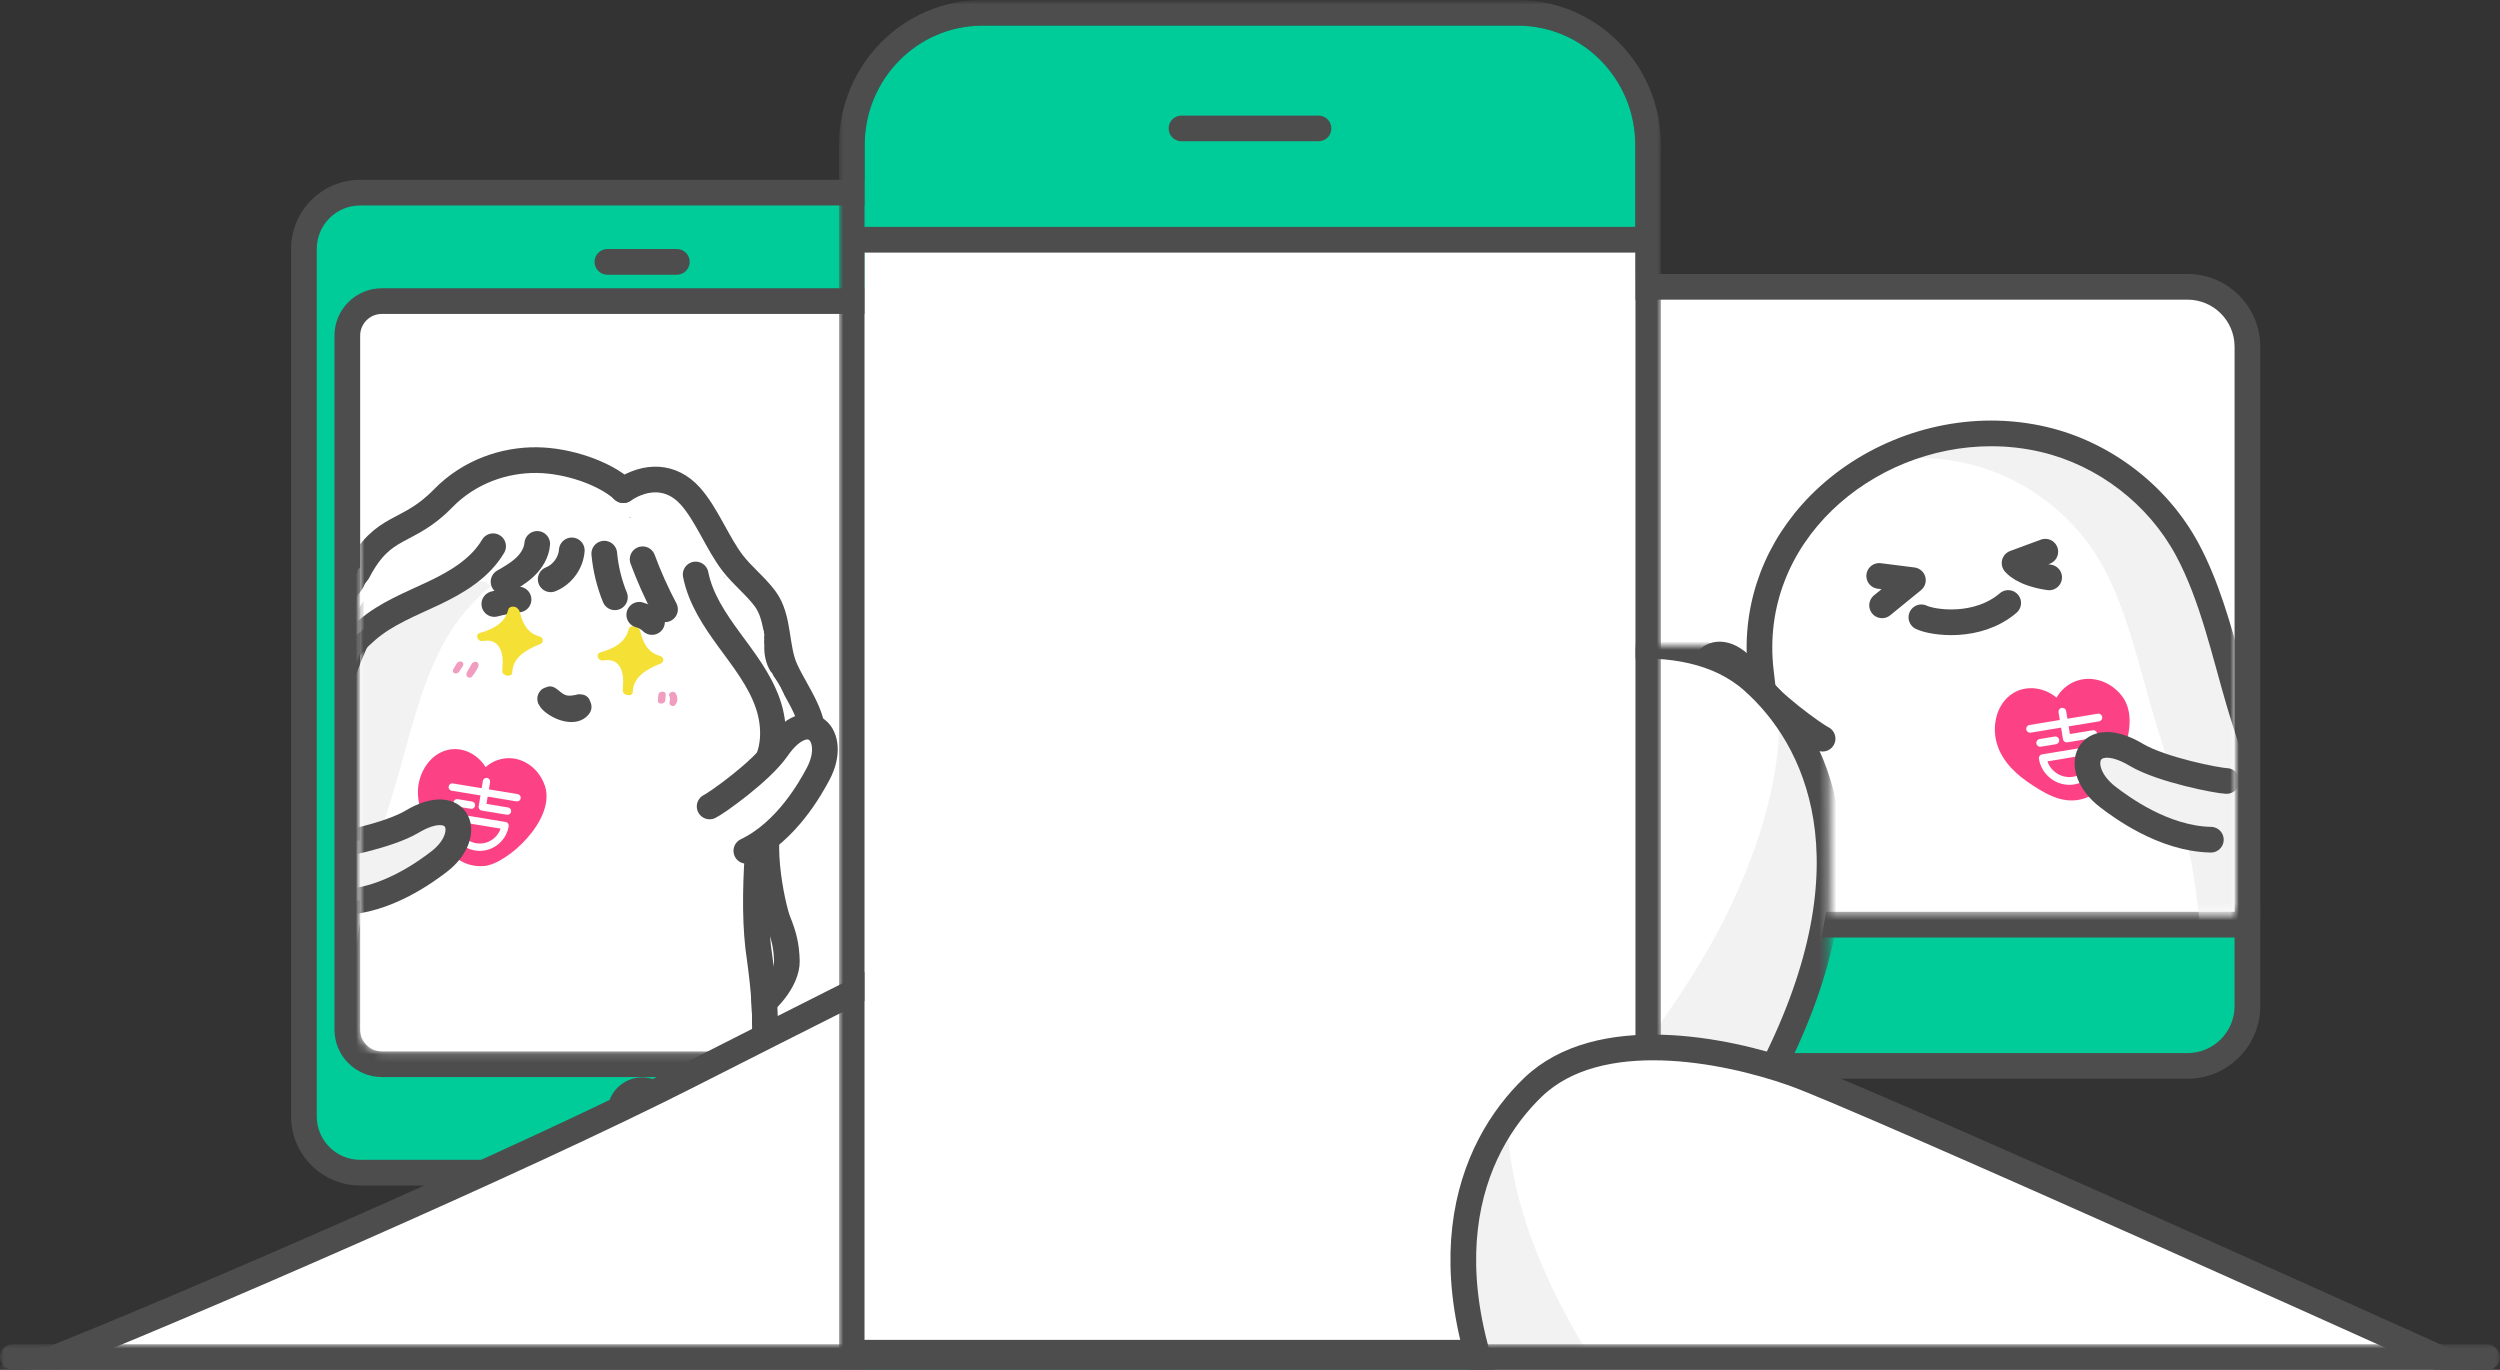 <?xml version="1.0" encoding="UTF-8"?>
<svg width="292px" height="160px" viewBox="0 0 292 160" version="1.1" xmlns="http://www.w3.org/2000/svg" xmlns:xlink="http://www.w3.org/1999/xlink">
    <rect x="0" y="0" width="292" height="160" fill="#333333" stroke="none"/>
    <title>pic/section_02/pic_section_02_02_XS</title>
    <defs>
        <rect id="path-1" x="0" y="0" width="292" height="160"></rect>
        <path d="M5.5,-5.68434189e-14 C2.463,-5.68434189e-14 0,2.463 0,5.5 L0,5.5 L0,71.501 L132,71.501 L132,5.5 C132,2.463 129.538,-5.68434189e-14 126.501,-5.68434189e-14 L126.501,-5.68434189e-14" id="path-3"></path>
        <path d="M5.5,-5.68434189e-14 C2.463,-5.68434189e-14 0,2.463 0,5.5 L0,5.5 L0,71.501 L132,71.501 L132,5.5 C132,2.463 129.538,-5.68434189e-14 126.501,-5.68434189e-14 L126.501,-5.68434189e-14 L5.5,-5.68434189e-14 Z" id="path-5"></path>
        <path d="M5.5,-5.68434189e-14 C2.463,-5.68434189e-14 0,2.463 0,5.5 L0,5.5 L0,71.501 L132,71.501 L132,5.5 C132,2.463 129.538,-5.68434189e-14 126.501,-5.68434189e-14 L126.501,-5.68434189e-14" id="path-7"></path>
        <path d="M5.5,-5.68434189e-14 C2.463,-5.68434189e-14 0,2.463 0,5.5 L0,5.5 L0,71.501 L132,71.501 L132,5.5 C132,2.463 129.538,-5.68434189e-14 126.501,-5.68434189e-14 L126.501,-5.68434189e-14" id="path-9"></path>
        <path d="M5.5,-5.68434189e-14 C2.463,-5.68434189e-14 0,2.463 0,5.5 L0,5.5 L0,71.501 L132,71.501 L132,5.5 C132,2.463 129.538,-5.68434189e-14 126.501,-5.68434189e-14 L126.501,-5.68434189e-14" id="path-11"></path>
        <path d="M5.5,-5.68434189e-14 C2.463,-5.68434189e-14 0,2.463 0,5.5 L0,5.5 L0,71.501 L132,71.501 L132,5.5 C132,2.463 129.538,-5.68434189e-14 126.501,-5.68434189e-14 L126.501,-5.68434189e-14" id="path-13"></path>
        <path d="M5.5,-5.68434189e-14 C2.463,-5.68434189e-14 0,2.463 0,5.5 L0,5.5 L0,71.501 L132,71.501 L132,5.5 C132,2.463 129.538,-5.68434189e-14 126.501,-5.68434189e-14 L126.501,-5.68434189e-14" id="path-15"></path>
        <path d="M5.5,-5.68434189e-14 C2.463,-5.68434189e-14 0,2.463 0,5.5 L0,5.5 L0,71.501 L132,71.501 L132,5.5 C132,2.463 129.538,-5.68434189e-14 126.501,-5.68434189e-14 L126.501,-5.68434189e-14 L5.5,-5.68434189e-14 Z" id="path-17"></path>
        <path d="M5.5,-5.68434189e-14 C2.463,-5.68434189e-14 0,2.463 0,5.5 L0,5.5 L0,71.501 L132,71.501 L132,5.5 C132,2.463 129.538,-5.68434189e-14 126.501,-5.68434189e-14 L126.501,-5.68434189e-14" id="path-19"></path>
        <path d="M5.5,-5.68434189e-14 C2.463,-5.68434189e-14 0,2.463 0,5.5 L0,5.5 L0,71.501 L132,71.501 L132,5.5 C132,2.463 129.538,-5.68434189e-14 126.501,-5.68434189e-14 L126.501,-5.68434189e-14 L5.5,-5.68434189e-14 Z" id="path-21"></path>
        <path d="M5.5,-5.68434189e-14 C2.463,-5.68434189e-14 0,2.463 0,5.5 L0,5.5 L0,71.501 L132,71.501 L132,5.5 C132,2.463 129.538,-5.68434189e-14 126.501,-5.68434189e-14 L126.501,-5.68434189e-14" id="path-23"></path>
        <path d="M5.5,-5.68434189e-14 C2.463,-5.68434189e-14 0,2.463 0,5.5 L0,5.5 L0,71.501 L132,71.501 L132,5.5 C132,2.463 129.538,-5.68434189e-14 126.501,-5.68434189e-14 L126.501,-5.68434189e-14" id="path-25"></path>
        <path d="M5.5,-5.68434189e-14 C2.463,-5.68434189e-14 0,2.463 0,5.5 L0,5.5 L0,71.501 L132,71.501 L132,5.5 C132,2.463 129.538,-5.68434189e-14 126.501,-5.68434189e-14 L126.501,-5.68434189e-14" id="path-27"></path>
        <path d="M5.5,-5.68434189e-14 C2.463,-5.68434189e-14 0,2.463 0,5.5 L0,5.5 L0,71.501 L132,71.501 L132,5.5 C132,2.463 129.538,-5.68434189e-14 126.501,-5.68434189e-14 L126.501,-5.68434189e-14" id="path-29"></path>
        <path d="M2.533,0 C1.134,0 1.42108547e-14,1.134 1.42108547e-14,2.534 L1.42108547e-14,2.534 L1.42108547e-14,83.6 C1.42108547e-14,84.999 1.134,86.134 2.533,86.134 L2.533,86.134 L63.333,86.134 C64.733,86.134 65.867,84.999 65.867,83.6 L65.867,83.6 L65.867,2.534 C65.867,1.134 64.733,0 63.333,0 L63.333,0" id="path-31"></path>
        <path d="M2.533,0 C1.134,0 1.42108547e-14,1.134 1.42108547e-14,2.534 L1.42108547e-14,2.534 L1.42108547e-14,83.6 C1.42108547e-14,84.999 1.134,86.134 2.533,86.134 L2.533,86.134 L63.333,86.134 C64.733,86.134 65.867,84.999 65.867,83.6 L65.867,83.6 L65.867,2.534 C65.867,1.134 64.733,0 63.333,0 L63.333,0" id="path-33"></path>
        <path d="M2.533,0 C1.134,0 1.42108547e-14,1.134 1.42108547e-14,2.534 L1.42108547e-14,2.534 L1.42108547e-14,83.6 C1.42108547e-14,84.999 1.134,86.134 2.533,86.134 L2.533,86.134 L63.333,86.134 C64.733,86.134 65.867,84.999 65.867,83.6 L65.867,83.6 L65.867,2.534 C65.867,1.134 64.733,0 63.333,0 L63.333,0" id="path-35"></path>
        <path d="M2.533,0 C1.134,0 1.42108547e-14,1.134 1.42108547e-14,2.534 L1.42108547e-14,2.534 L1.42108547e-14,83.6 C1.42108547e-14,84.999 1.134,86.134 2.533,86.134 L2.533,86.134 L63.333,86.134 C64.733,86.134 65.867,84.999 65.867,83.6 L65.867,83.6 L65.867,2.534 C65.867,1.134 64.733,0 63.333,0 L63.333,0" id="path-37"></path>
        <path d="M2.533,0 C1.134,0 1.42108547e-14,1.134 1.42108547e-14,2.534 L1.42108547e-14,2.534 L1.42108547e-14,83.6 C1.42108547e-14,84.999 1.134,86.134 2.533,86.134 L2.533,86.134 L63.333,86.134 C64.733,86.134 65.867,84.999 65.867,83.6 L65.867,83.6 L65.867,2.534 C65.867,1.134 64.733,0 63.333,0 L63.333,0 L2.533,0 Z" id="path-39"></path>
        <path d="M2.533,0 C1.134,0 1.42108547e-14,1.134 1.42108547e-14,2.534 L1.42108547e-14,2.534 L1.42108547e-14,83.6 C1.42108547e-14,84.999 1.134,86.134 2.533,86.134 L2.533,86.134 L63.333,86.134 C64.733,86.134 65.867,84.999 65.867,83.6 L65.867,83.6 L65.867,2.534 C65.867,1.134 64.733,0 63.333,0 L63.333,0" id="path-41"></path>
        <path d="M2.533,0 C1.134,0 1.42108547e-14,1.134 1.42108547e-14,2.534 L1.42108547e-14,2.534 L1.42108547e-14,83.6 C1.42108547e-14,84.999 1.134,86.134 2.533,86.134 L2.533,86.134 L63.333,86.134 C64.733,86.134 65.867,84.999 65.867,83.6 L65.867,83.6 L65.867,2.534 C65.867,1.134 64.733,0 63.333,0 L63.333,0" id="path-43"></path>
        <path d="M2.533,0 C1.134,0 1.42108547e-14,1.134 1.42108547e-14,2.534 L1.42108547e-14,2.534 L1.42108547e-14,83.6 C1.42108547e-14,84.999 1.134,86.134 2.533,86.134 L2.533,86.134 L63.333,86.134 C64.733,86.134 65.867,84.999 65.867,83.6 L65.867,83.6 L65.867,2.534 C65.867,1.134 64.733,0 63.333,0 L63.333,0" id="path-45"></path>
        <path d="M2.533,0 C1.134,0 1.42108547e-14,1.134 1.42108547e-14,2.534 L1.42108547e-14,2.534 L1.42108547e-14,83.6 C1.42108547e-14,84.999 1.134,86.134 2.533,86.134 L2.533,86.134 L63.333,86.134 C64.733,86.134 65.867,84.999 65.867,83.6 L65.867,83.6 L65.867,2.534 C65.867,1.134 64.733,0 63.333,0 L63.333,0" id="path-47"></path>
        <path d="M2.533,0 C1.134,0 1.42108547e-14,1.134 1.42108547e-14,2.534 L1.42108547e-14,2.534 L1.42108547e-14,83.6 C1.42108547e-14,84.999 1.134,86.134 2.533,86.134 L2.533,86.134 L63.333,86.134 C64.733,86.134 65.867,84.999 65.867,83.6 L65.867,83.6 L65.867,2.534 C65.867,1.134 64.733,0 63.333,0 L63.333,0" id="path-49"></path>
        <path d="M2.533,0 C1.134,0 1.42108547e-14,1.134 1.42108547e-14,2.534 L1.42108547e-14,2.534 L1.42108547e-14,83.6 C1.42108547e-14,84.999 1.134,86.134 2.533,86.134 L2.533,86.134 L63.333,86.134 C64.733,86.134 65.867,84.999 65.867,83.6 L65.867,83.6 L65.867,2.534 C65.867,1.134 64.733,0 63.333,0 L63.333,0 L2.533,0 Z" id="path-51"></path>
        <path d="M2.533,0 C1.134,0 1.42108547e-14,1.134 1.42108547e-14,2.534 L1.42108547e-14,2.534 L1.42108547e-14,83.6 C1.42108547e-14,84.999 1.134,86.134 2.533,86.134 L2.533,86.134 L63.333,86.134 C64.733,86.134 65.867,84.999 65.867,83.6 L65.867,83.6 L65.867,2.534 C65.867,1.134 64.733,0 63.333,0 L63.333,0" id="path-53"></path>
        <path d="M2.533,0 C1.134,0 1.42108547e-14,1.134 1.42108547e-14,2.534 L1.42108547e-14,2.534 L1.42108547e-14,83.6 C1.42108547e-14,84.999 1.134,86.134 2.533,86.134 L2.533,86.134 L63.333,86.134 C64.733,86.134 65.867,84.999 65.867,83.6 L65.867,83.6 L65.867,2.534 C65.867,1.134 64.733,0 63.333,0 L63.333,0" id="path-55"></path>
        <path d="M2.533,0 C1.134,0 1.42108547e-14,1.134 1.42108547e-14,2.534 L1.42108547e-14,2.534 L1.42108547e-14,83.6 C1.42108547e-14,84.999 1.134,86.134 2.533,86.134 L2.533,86.134 L63.333,86.134 C64.733,86.134 65.867,84.999 65.867,83.6 L65.867,83.6 L65.867,2.534 C65.867,1.134 64.733,0 63.333,0 L63.333,0" id="path-57"></path>
        <path d="M2.533,0 C1.134,0 1.42108547e-14,1.134 1.42108547e-14,2.534 L1.42108547e-14,2.534 L1.42108547e-14,83.6 C1.42108547e-14,84.999 1.134,86.134 2.533,86.134 L2.533,86.134 L63.333,86.134 C64.733,86.134 65.867,84.999 65.867,83.6 L65.867,83.6 L65.867,2.534 C65.867,1.134 64.733,0 63.333,0 L63.333,0" id="path-59"></path>
        <path d="M2.533,0 C1.134,0 1.42108547e-14,1.134 1.42108547e-14,2.534 L1.42108547e-14,2.534 L1.42108547e-14,83.6 C1.42108547e-14,84.999 1.134,86.134 2.533,86.134 L2.533,86.134 L63.333,86.134 C64.733,86.134 65.867,84.999 65.867,83.6 L65.867,83.6 L65.867,2.534 C65.867,1.134 64.733,0 63.333,0 L63.333,0" id="path-61"></path>
        <path d="M2.533,0 C1.134,0 1.42108547e-14,1.134 1.42108547e-14,2.534 L1.42108547e-14,2.534 L1.42108547e-14,83.6 C1.42108547e-14,84.999 1.134,86.134 2.533,86.134 L2.533,86.134 L63.333,86.134 C64.733,86.134 65.867,84.999 65.867,83.6 L65.867,83.6 L65.867,2.534 C65.867,1.134 64.733,0 63.333,0 L63.333,0" id="path-63"></path>
        <path d="M2.533,0 C1.134,0 1.42108547e-14,1.134 1.42108547e-14,2.534 L1.42108547e-14,2.534 L1.42108547e-14,83.6 C1.42108547e-14,84.999 1.134,86.134 2.533,86.134 L2.533,86.134 L63.333,86.134 C64.733,86.134 65.867,84.999 65.867,83.6 L65.867,83.6 L65.867,2.534 C65.867,1.134 64.733,0 63.333,0 L63.333,0" id="path-65"></path>
        <path d="M2.533,0 C1.134,0 1.42108547e-14,1.134 1.42108547e-14,2.534 L1.42108547e-14,2.534 L1.42108547e-14,83.6 C1.42108547e-14,84.999 1.134,86.134 2.533,86.134 L2.533,86.134 L63.333,86.134 C64.733,86.134 65.867,84.999 65.867,83.6 L65.867,83.6 L65.867,2.534 C65.867,1.134 64.733,0 63.333,0 L63.333,0" id="path-67"></path>
        <path d="M2.533,0 C1.134,0 1.42108547e-14,1.134 1.42108547e-14,2.534 L1.42108547e-14,2.534 L1.42108547e-14,83.6 C1.42108547e-14,84.999 1.134,86.134 2.533,86.134 L2.533,86.134 L63.333,86.134 C64.733,86.134 65.867,84.999 65.867,83.6 L65.867,83.6 L65.867,2.534 C65.867,1.134 64.733,0 63.333,0 L63.333,0 L2.533,0 Z" id="path-69"></path>
        <path d="M2.533,0 C1.134,0 1.42108547e-14,1.134 1.42108547e-14,2.534 L1.42108547e-14,2.534 L1.42108547e-14,83.6 C1.42108547e-14,84.999 1.134,86.134 2.533,86.134 L2.533,86.134 L63.333,86.134 C64.733,86.134 65.867,84.999 65.867,83.6 L65.867,83.6 L65.867,2.534 C65.867,1.134 64.733,0 63.333,0 L63.333,0" id="path-71"></path>
        <path d="M2.533,0 C1.134,0 1.42108547e-14,1.134 1.42108547e-14,2.534 L1.42108547e-14,2.534 L1.42108547e-14,83.6 C1.42108547e-14,84.999 1.134,86.134 2.533,86.134 L2.533,86.134 L63.333,86.134 C64.733,86.134 65.867,84.999 65.867,83.6 L65.867,83.6 L65.867,2.534 C65.867,1.134 64.733,0 63.333,0 L63.333,0" id="path-73"></path>
        <path d="M2.533,0 C1.134,0 1.42108547e-14,1.134 1.42108547e-14,2.534 L1.42108547e-14,2.534 L1.42108547e-14,83.6 C1.42108547e-14,84.999 1.134,86.134 2.533,86.134 L2.533,86.134 L63.333,86.134 C64.733,86.134 65.867,84.999 65.867,83.6 L65.867,83.6 L65.867,2.534 C65.867,1.134 64.733,0 63.333,0 L63.333,0" id="path-75"></path>
        <path d="M2.533,0 C1.134,0 1.42108547e-14,1.134 1.42108547e-14,2.534 L1.42108547e-14,2.534 L1.42108547e-14,83.6 C1.42108547e-14,84.999 1.134,86.134 2.533,86.134 L2.533,86.134 L63.333,86.134 C64.733,86.134 65.867,84.999 65.867,83.6 L65.867,83.6 L65.867,2.534 C65.867,1.134 64.733,0 63.333,0 L63.333,0" id="path-77"></path>
        <path d="M2.533,0 C1.134,0 1.42108547e-14,1.134 1.42108547e-14,2.534 L1.42108547e-14,2.534 L1.42108547e-14,83.6 C1.42108547e-14,84.999 1.134,86.134 2.533,86.134 L2.533,86.134 L63.333,86.134 C64.733,86.134 65.867,84.999 65.867,83.6 L65.867,83.6 L65.867,2.534 C65.867,1.134 64.733,0 63.333,0 L63.333,0" id="path-79"></path>
        <path d="M2.533,0 C1.134,0 1.42108547e-14,1.134 1.42108547e-14,2.534 L1.42108547e-14,2.534 L1.42108547e-14,83.6 C1.42108547e-14,84.999 1.134,86.134 2.533,86.134 L2.533,86.134 L63.333,86.134 C64.733,86.134 65.867,84.999 65.867,83.6 L65.867,83.6 L65.867,2.534 C65.867,1.134 64.733,0 63.333,0 L63.333,0" id="path-81"></path>
        <path d="M2.533,0 C1.134,0 1.42108547e-14,1.134 1.42108547e-14,2.534 L1.42108547e-14,2.534 L1.42108547e-14,83.6 C1.42108547e-14,84.999 1.134,86.134 2.533,86.134 L2.533,86.134 L63.333,86.134 C64.733,86.134 65.867,84.999 65.867,83.6 L65.867,83.6 L65.867,2.534 C65.867,1.134 64.733,0 63.333,0 L63.333,0" id="path-83"></path>
        <path d="M2.533,0 C1.134,0 1.42108547e-14,1.134 1.42108547e-14,2.534 L1.42108547e-14,2.534 L1.42108547e-14,83.6 C1.42108547e-14,84.999 1.134,86.134 2.533,86.134 L2.533,86.134 L63.333,86.134 C64.733,86.134 65.867,84.999 65.867,83.6 L65.867,83.6 L65.867,2.534 C65.867,1.134 64.733,0 63.333,0 L63.333,0" id="path-85"></path>
        <path d="M2.533,0 C1.134,0 1.42108547e-14,1.134 1.42108547e-14,2.534 L1.42108547e-14,2.534 L1.42108547e-14,83.6 C1.42108547e-14,84.999 1.134,86.134 2.533,86.134 L2.533,86.134 L63.333,86.134 C64.733,86.134 65.867,84.999 65.867,83.6 L65.867,83.6 L65.867,2.534 C65.867,1.134 64.733,0 63.333,0 L63.333,0" id="path-87"></path>
        <path d="M2.533,0 C1.134,0 1.42108547e-14,1.134 1.42108547e-14,2.534 L1.42108547e-14,2.534 L1.42108547e-14,83.6 C1.42108547e-14,84.999 1.134,86.134 2.533,86.134 L2.533,86.134 L63.333,86.134 C64.733,86.134 65.867,84.999 65.867,83.6 L65.867,83.6 L65.867,2.534 C65.867,1.134 64.733,0 63.333,0 L63.333,0" id="path-89"></path>
        <polygon id="path-91" points="1.42108547e-14 0 213.694 0 213.694 84.594 1.42108547e-14 84.594"></polygon>
        <polygon id="path-93" points="-1.42108547e-14 0 213.693 0 213.693 77.132 -1.42108547e-14 77.132"></polygon>
        <polygon id="path-95" points="1.42108547e-14 0 213.694 0 213.694 84.594 1.42108547e-14 84.594"></polygon>
        <polygon id="path-97" points="0 0 96 0 96 160 0 160"></polygon>
        <polygon id="path-99" points="0 2.84217094e-14 90 2.84217094e-14 90 2.001 0 2.001"></polygon>
    </defs>
    <g id="pic/section_02/pic_section_02_02_XS" stroke="none" stroke-width="1" fill="none" fill-rule="evenodd">
        <g>
            <mask id="mask-2" fill="white">
                <use xlink:href="#path-1"></use>
            </mask>
            <use id="Rectangle" fill-opacity="0" fill="#D8D8D8" xlink:href="#path-1"></use>
            <g id="Group-15" mask="url(#mask-2)">
                <g transform="translate(125.999, 32)">
                    <path d="M8.5,92.5 C4.641,92.5 1.5,89.36 1.5,85.5 L1.5,74.5 C1.5,73.671 2.172,73 3,73 L135,73 C135.828,73 136.5,73.671 136.5,74.5 L136.5,85.5 C136.5,89.36 133.359,92.5 129.5,92.5 L8.5,92.5 Z" id="Fill-1" fill="#00CC99"></path>
                    <path d="M135,71.5 L3,71.5 C1.343,71.5 0,72.843 0,74.5 L0,85.5 C0,90.187 3.813,94 8.5,94 L129.5,94 C134.187,94 138,90.187 138,85.5 L138,74.5 C138,72.843 136.657,71.5 135,71.5 M135,74.5 L135,85.5 C135,88.538 132.538,91 129.5,91 L8.5,91 C5.462,91 3,88.538 3,85.5 L3,74.5 L135,74.5" id="Fill-3" fill="#4D4D4D"></path>
                    <path d="M3,76 C2.172,76 1.5,75.329 1.5,74.5 L1.5,8.5 C1.5,4.64 4.641,1.5 8.5,1.5 L129.5,1.5 C133.359,1.5 136.5,4.64 136.5,8.5 L136.5,74.5 C136.5,75.329 135.828,76 135,76 L3,76 Z" id="Fill-5" fill="#FFFFFF"></path>
                    <path d="M129.5,0 L8.5,0 C3.813,0 0,3.813 0,8.5 L0,74.5 C0,76.157 1.343,77.5 3,77.5 L135,77.5 C136.657,77.5 138,76.157 138,74.5 L138,8.5 C138,3.813 134.187,0 129.5,0 M129.5,3 C132.538,3 135,5.462 135,8.5 L135,74.5 L3,74.5 L3,8.5 C3,5.462 5.462,3 8.5,3 L129.5,3" id="Fill-7" fill="#4D4D4D"></path>
                    <path d="M71.75,83.3 C71.75,84.819 70.519,86.05 69,86.05 C67.481,86.05 66.25,84.819 66.25,83.3 C66.25,81.781 67.481,80.55 69,80.55 C70.519,80.55 71.75,81.781 71.75,83.3" id="Fill-9" fill="#4D4D4D"></path>
                    <path d="M58,110.65 C57.559,110.65 57.141,110.456 56.855,110.12 C56.57,109.783 56.448,109.338 56.521,108.903 L59.271,92.403 C59.391,91.68 60.017,91.15 60.75,91.15 L77.25,91.15 C77.983,91.15 78.609,91.68 78.729,92.403 L81.479,108.903 C81.552,109.338 81.43,109.783 81.145,110.12 C80.859,110.456 80.441,110.65 80,110.65 L58,110.65 Z" id="Fill-11" fill="#00CC99"></path>
                    <path d="M77.25,89.65 L60.75,89.65 C59.284,89.65 58.032,90.71 57.791,92.157 L55.041,108.657 C54.896,109.527 55.141,110.416 55.711,111.089 C56.281,111.762 57.118,112.15 58,112.15 L80,112.15 C80.882,112.15 81.719,111.762 82.289,111.089 C82.859,110.416 83.104,109.527 82.959,108.657 L80.209,92.157 C79.968,90.71 78.716,89.65 77.25,89.65 M77.25,92.65 L80,109.15 L58,109.15 L60.75,92.65 L77.25,92.65" id="Fill-13" fill="#4D4D4D"></path>
                </g>
            </g>
            <g id="Group-58" mask="url(#mask-2)">
                <g transform="translate(128.999, 34.999)">
                    <g id="Group-18">
                        <mask id="mask-4" fill="white">
                            <use xlink:href="#path-3"></use>
                        </mask>
                        <g id="Clip-17"></g>
                        <path d="M133.711,56.349 C133.156,54.18 132.538,52.026 131.841,49.898 C131.584,49.113 131.338,48.312 131.099,47.5 C129.368,41.628 127.989,35.187 125.169,29.922 C121.943,23.896 116.047,19.364 109.394,17.795 C93.567,14.063 76.184,26.303 78.159,43.256 C79.151,51.776 80.504,62.451 79.271,70.26 C78.78,73.918 78.42,77.528 78.799,80.915 C79.523,87.386 83.292,93.699 89.048,96.898 C92.718,98.938 96.847,99.225 101.038,98.947 C102.394,101.163 103.94,103.267 105.998,105.118 C106.54,105.605 107.445,106.089 108.092,105.634 C108.475,105.364 108.523,104.9 108.527,104.493 C108.551,102.372 108.252,100.273 107.875,98.185 C109.556,97.965 111.213,97.759 112.818,97.644 C113.272,97.612 113.728,97.576 114.184,97.537 C114.487,99.505 114.872,101.458 115.533,103.338 C115.668,103.721 115.862,104.146 116.312,104.278 C117.07,104.501 117.772,103.753 118.129,103.118 C119.314,101.007 120.065,98.839 120.618,96.634 C123.011,96.122 125.337,95.374 127.505,94.238 C136,89.788 137.271,81.234 136.489,72.484 C136.259,69.907 135.921,67.341 135.494,64.789 C135.076,61.923 134.284,58.774 133.711,56.349" id="Fill-16" fill="#FFFFFF" mask="url(#mask-4)"></path>
                    </g>
                    <g id="Group-21">
                        <mask id="mask-6" fill="white">
                            <use xlink:href="#path-5"></use>
                        </mask>
                        <g id="Clip-20"></g>
                        <path d="M127.033,66.184 C127.46,68.736 127.798,71.302 128.028,73.88 C128.81,82.629 127.54,91.183 119.044,95.633 C117.48,96.453 115.834,97.068 114.14,97.54 C114.154,97.539 114.169,97.538 114.183,97.537 C114.487,99.505 114.871,101.458 115.532,103.338 C115.667,103.721 115.861,104.146 116.311,104.278 C117.07,104.501 117.772,103.753 118.128,103.118 C119.313,101.006 120.065,98.839 120.618,96.634 C123.011,96.121 125.336,95.374 127.504,94.238 C136,89.788 137.27,81.234 136.489,72.484 C136.258,69.907 135.92,67.341 135.493,64.789 C135.053,62.61 134.261,58.641 133.711,56.349 C133.156,54.18 132.538,52.026 131.841,49.898 C131.583,49.113 131.337,48.312 131.098,47.5 C129.368,41.628 127.989,35.187 125.169,29.922 C121.942,23.896 116.046,19.364 109.393,17.795 C104.23,16.577 99.203,16.932 94.729,18.459 C96.756,18.462 98.833,18.695 100.933,19.19 C107.586,20.759 113.482,25.292 116.709,31.317 C119.528,36.583 120.908,43.023 122.638,48.896 C122.877,49.707 123.123,50.508 123.381,51.293 C123.698,52.264 124,53.24 124.286,54.22 C124.628,55.389 124.949,56.564 125.25,57.744 L127.033,66.184 Z" id="Fill-19" fill="#F2F2F2" mask="url(#mask-6)"></path>
                    </g>
                    <g id="Group-24">
                        <mask id="mask-8" fill="white">
                            <use xlink:href="#path-7"></use>
                        </mask>
                        <g id="Clip-23"></g>
                        <path d="M103.565,14.122 C95.2,14.122 86.942,17.788 81.475,23.93 C76.578,29.431 74.341,36.418 75.179,43.604 L75.316,44.782 C76.253,52.785 77.42,62.746 76.307,69.792 L76.302,69.827 L76.297,69.861 C75.8,73.565 75.398,77.507 75.817,81.25 C76.681,88.963 81.192,95.964 87.59,99.52 C90.637,101.214 94.206,102.037 98.503,102.037 C98.813,102.037 99.127,102.033 99.448,102.025 C100.878,104.152 102.346,105.869 103.992,107.349 C104.602,107.897 105.867,108.816 107.497,108.816 C108.338,108.816 109.14,108.564 109.818,108.088 C110.585,107.548 111.505,106.492 111.527,104.528 C111.542,103.242 111.451,101.984 111.31,100.791 C111.445,100.777 111.58,100.763 111.715,100.75 C111.959,101.896 112.276,103.12 112.703,104.334 C113.355,106.187 114.565,106.892 115.465,107.156 C115.831,107.264 116.209,107.319 116.589,107.319 C118.231,107.319 119.784,106.297 120.744,104.586 C121.679,102.92 122.423,101.158 123.037,99.138 C125.197,98.563 127.127,97.823 128.897,96.896 C141.11,90.498 139.881,76.739 139.477,72.217 C139.248,69.663 138.905,67.008 138.457,64.325 C138.076,61.719 137.407,58.917 136.869,56.663 L136.631,55.66 L136.624,55.633 L136.617,55.606 C136.027,53.296 135.379,51.062 134.692,48.965 C134.462,48.264 134.228,47.508 133.976,46.653 C133.597,45.367 133.241,44.073 132.864,42.704 C131.536,37.88 130.162,32.892 127.814,28.506 C124.187,21.734 117.559,16.639 110.082,14.875 C107.962,14.376 105.77,14.122 103.565,14.122 M103.565,17.122 C105.505,17.122 107.462,17.34 109.394,17.795 C116.046,19.364 121.942,23.897 125.169,29.922 C127.989,35.188 129.368,41.628 131.098,47.501 C131.338,48.312 131.583,49.113 131.841,49.898 C132.538,52.026 133.156,54.18 133.711,56.349 C134.283,58.775 135.076,61.924 135.493,64.789 C135.92,67.341 136.258,69.907 136.489,72.485 C137.271,81.234 136,89.788 127.505,94.238 C125.336,95.374 123.011,96.122 120.618,96.634 C120.065,98.839 119.313,101.007 118.128,103.118 C117.816,103.675 117.238,104.319 116.589,104.319 C116.498,104.319 116.405,104.306 116.311,104.278 C115.861,104.146 115.668,103.722 115.533,103.338 C114.871,101.458 114.487,99.506 114.183,97.537 C113.728,97.576 113.272,97.612 112.818,97.645 C111.213,97.759 109.556,97.966 107.875,98.185 C108.252,100.273 108.551,102.372 108.527,104.494 C108.523,104.9 108.475,105.364 108.092,105.634 C107.909,105.762 107.706,105.816 107.497,105.816 C106.963,105.816 106.387,105.468 105.998,105.118 C103.94,103.267 102.394,101.164 101.038,98.948 C100.189,99.004 99.343,99.037 98.503,99.037 C95.193,99.037 91.974,98.525 89.048,96.898 C83.292,93.699 79.523,87.386 78.799,80.916 C78.419,77.529 78.78,73.919 79.27,70.26 C80.503,62.452 79.151,51.776 78.159,43.256 C76.424,28.373 89.61,17.122 103.565,17.122" id="Fill-22" fill="#4D4D4D" mask="url(#mask-8)"></path>
                    </g>
                    <g id="Group-27">
                        <mask id="mask-10" fill="white">
                            <use xlink:href="#path-9"></use>
                        </mask>
                        <g id="Clip-26"></g>
                        <path d="M118.871,46.327 C117.277,44.215 114.333,43.564 112.258,45.244 C111.826,45.593 111.48,46.016 111.205,46.481 C109.794,45.304 107.711,44.962 106.086,45.993 C104.21,47.182 103.607,49.757 104.247,51.882 C104.906,54.073 106.621,55.563 108.429,56.739 C110.498,58.084 112.54,59.115 114.968,58.063 C117.558,56.942 121.503,49.814 118.871,46.327" id="Fill-25" fill="#FC4285" mask="url(#mask-10)"></path>
                    </g>
                    <g id="Group-30">
                        <mask id="mask-12" fill="white">
                            <use xlink:href="#path-11"></use>
                        </mask>
                        <g id="Clip-29"></g>
                        <path d="M116.021,48.362 L112.473,48.948 L112.326,48.054 C112.285,47.808 112.053,47.64 111.808,47.681 C111.563,47.721 111.398,47.954 111.439,48.201 L111.586,49.095 L108.038,49.681 C107.793,49.722 107.628,49.955 107.668,50.202 C107.709,50.449 107.941,50.616 108.185,50.575 L111.733,49.989 L111.955,51.33 C111.995,51.577 112.227,51.744 112.472,51.704 L115.576,51.191 C115.821,51.15 115.987,50.917 115.946,50.67 C115.905,50.423 115.674,50.256 115.429,50.297 L112.768,50.736 L112.62,49.842 L116.168,49.256 C116.413,49.216 116.579,48.983 116.538,48.736 C116.498,48.489 116.266,48.322 116.021,48.362" id="Fill-28" fill="#FFFFFF" mask="url(#mask-12)"></path>
                    </g>
                    <g id="Group-33">
                        <mask id="mask-14" fill="white">
                            <use xlink:href="#path-13"></use>
                        </mask>
                        <g id="Clip-32"></g>
                        <path d="M109.368,52.217 L111.142,51.924 C111.387,51.883 111.553,51.65 111.512,51.403 C111.471,51.157 111.24,50.989 110.995,51.03 L109.221,51.323 C108.976,51.363 108.81,51.596 108.851,51.843 C108.891,52.09 109.123,52.257 109.368,52.217" id="Fill-31" fill="#FFFFFF" mask="url(#mask-14)"></path>
                    </g>
                    <g id="Group-36">
                        <mask id="mask-16" fill="white">
                            <use xlink:href="#path-15"></use>
                        </mask>
                        <g id="Clip-35"></g>
                        <path d="M113.136,55.727 C111.82,55.945 110.564,55.158 110.143,53.926 L115.391,53.058 C115.389,54.36 114.452,55.509 113.136,55.727 M115.725,52.085 L109.516,53.111 C109.271,53.152 109.105,53.385 109.146,53.631 L109.146,53.632 C109.47,55.598 111.332,56.944 113.283,56.621 C115.234,56.299 116.565,54.427 116.242,52.461 C116.242,52.46 116.242,52.459 116.242,52.459 C116.201,52.212 115.97,52.044 115.725,52.085" id="Fill-34" fill="#FFFFFF" mask="url(#mask-16)"></path>
                    </g>
                    <g id="Group-39">
                        <mask id="mask-18" fill="white">
                            <use xlink:href="#path-17"></use>
                        </mask>
                        <g id="Clip-38"></g>
                        <path d="M129.229,63.079 C123.675,62.967 118.671,59.212 117.211,58.097 C112.847,54.764 114.733,49.708 120.519,53.162 C123.471,54.923 130.082,56.198 131.062,56.218 L129.229,63.079 Z" id="Fill-37" fill="#F2F2F2" mask="url(#mask-18)"></path>
                    </g>
                    <g id="Group-42">
                        <mask id="mask-20" fill="white">
                            <use xlink:href="#path-19"></use>
                        </mask>
                        <g id="Clip-41"></g>
                        <path d="M131.062,56.218 C130.082,56.198 123.471,54.924 120.519,53.162 C114.733,49.708 112.847,54.764 117.211,58.097 C118.671,59.212 123.675,62.968 129.229,63.079" id="Stroke-40" stroke="#4D4D4D" stroke-width="3" stroke-linecap="round" stroke-linejoin="round" mask="url(#mask-20)"></path>
                    </g>
                    <g id="Group-45">
                        <mask id="mask-22" fill="white">
                            <use xlink:href="#path-21"></use>
                        </mask>
                        <g id="Clip-44"></g>
                        <path d="M79.36,56.741 C74.367,54.353 71.392,48.89 70.532,47.278 C67.961,42.46 71.778,38.654 75.589,44.167 C77.533,46.979 83.001,50.856 83.882,51.277 L79.36,56.741 Z" id="Fill-43" fill="#FFFFFF" mask="url(#mask-22)"></path>
                    </g>
                    <g id="Group-48">
                        <mask id="mask-24" fill="white">
                            <use xlink:href="#path-23"></use>
                        </mask>
                        <g id="Clip-47"></g>
                        <path d="M83.881,51.277 C83,50.856 77.532,46.978 75.588,44.166 C71.777,38.654 67.96,42.46 70.531,47.277 C71.391,48.889 74.367,54.353 79.359,56.741" id="Stroke-46" stroke="#4D4D4D" stroke-width="3" stroke-linecap="round" stroke-linejoin="round" mask="url(#mask-24)"></path>
                    </g>
                    <g id="Group-51">
                        <mask id="mask-26" fill="white">
                            <use xlink:href="#path-25"></use>
                        </mask>
                        <g id="Clip-50"></g>
                        <polyline id="Stroke-49" stroke="#4D4D4D" stroke-width="3" stroke-linecap="round" stroke-linejoin="round" mask="url(#mask-26)" points="90.491 32.271 94.428 32.769 90.828 35.703"></polyline>
                    </g>
                    <g id="Group-54">
                        <mask id="mask-28" fill="white">
                            <use xlink:href="#path-27"></use>
                        </mask>
                        <g id="Clip-53"></g>
                        <path d="M109.893,29.439 L106.303,30.765 C106.303,30.765 107.194,31.995 110.342,32.439" id="Stroke-52" stroke="#4D4D4D" stroke-width="3" stroke-linecap="round" stroke-linejoin="round" mask="url(#mask-28)"></path>
                    </g>
                    <g id="Group-57">
                        <mask id="mask-30" fill="white">
                            <use xlink:href="#path-29"></use>
                        </mask>
                        <g id="Clip-56"></g>
                        <path d="M95.418,37.103 C96.764,37.753 101.98,38.499 105.558,35.431" id="Stroke-55" stroke="#4D4D4D" stroke-width="3" stroke-linecap="round" stroke-linejoin="round" mask="url(#mask-30)"></path>
                    </g>
                </g>
            </g>
            <g id="Group-71" mask="url(#mask-2)">
                <g transform="translate(34, 21)">
                    <path d="M8.066,115.967 C4.445,115.967 1.5,113.021 1.5,109.4 L1.5,8.067 C1.5,4.446 4.445,1.5 8.066,1.5 L73.933,1.5 C77.554,1.5 80.5,4.446 80.5,8.067 L80.5,109.4 C80.5,113.021 77.554,115.967 73.933,115.967 L8.066,115.967 Z" id="Fill-59" stroke="none" fill="#00CC99" fill-rule="evenodd"></path>
                    <path d="M73.933,0 L8.066,0 C3.618,0 -1.42108547e-14,3.619 -1.42108547e-14,8.067 L-1.42108547e-14,109.4 C-1.42108547e-14,113.848 3.618,117.467 8.066,117.467 L73.933,117.467 C78.381,117.467 82,113.848 82,109.4 L82,8.067 C82,3.619 78.381,0 73.933,0 M73.933,3 C76.731,3 79,5.268 79,8.067 L79,109.4 C79,112.198 76.731,114.467 73.933,114.467 L8.066,114.467 C5.268,114.467 3,112.198 3,109.4 L3,8.067 C3,5.268 5.268,3 8.066,3 L73.933,3" id="Fill-61" stroke="none" fill="#4D4D4D" fill-rule="evenodd"></path>
                    <path d="M10.599,103.3 C8.375,103.3 6.566,101.491 6.566,99.267 L6.566,18.2 C6.566,15.976 8.375,14.167 10.599,14.167 L71.4,14.167 C73.623,14.167 75.433,15.976 75.433,18.2 L75.433,99.267 C75.433,101.491 73.623,103.3 71.4,103.3 L10.599,103.3 Z" id="Fill-63" stroke="none" fill="#FFFFFF" fill-rule="evenodd"></path>
                    <path d="M71.4,12.667 L10.6,12.667 C7.549,12.667 5.067,15.149 5.067,18.2 L5.067,99.267 C5.067,102.318 7.549,104.8 10.6,104.8 L71.4,104.8 C74.451,104.8 76.933,102.318 76.933,99.267 L76.933,18.2 C76.933,15.149 74.451,12.667 71.4,12.667 M71.4,15.667 C72.799,15.667 73.933,16.801 73.933,18.2 L73.933,99.267 C73.933,100.666 72.799,101.8 71.4,101.8 L10.6,101.8 C9.201,101.8 8.067,100.666 8.067,99.267 L8.067,18.2 C8.067,16.801 9.201,15.667 10.6,15.667 L71.4,15.667" id="Fill-65" stroke="none" fill="#4D4D4D" fill-rule="evenodd"></path>
                    <path d="M45.053,108.893 C45.053,111.132 43.238,112.946 41,112.946 C38.761,112.946 36.946,111.132 36.946,108.893 C36.946,106.654 38.761,104.84 41,104.84 C43.238,104.84 45.053,106.654 45.053,108.893" id="Fill-67" stroke="none" fill="#4D4D4D" fill-rule="evenodd"></path>
                    <line x1="36.946" y1="9.587" x2="45.053" y2="9.587" id="Stroke-69" stroke="#4D4D4D" stroke-width="3" fill="none" stroke-linecap="round" stroke-linejoin="round"></line>
                </g>
            </g>
            <g id="Group-162" mask="url(#mask-2)">
                <g transform="translate(42.066, 36.666)">
                    <g id="Group-74">
                        <mask id="mask-32" fill="white">
                            <use xlink:href="#path-31"></use>
                        </mask>
                        <g id="Clip-73"></g>
                        <path d="M-4.663,35.53 C-4.642,35.511 -4.623,35.491 -4.603,35.471 C-2.562,34.224 -0.992,32.214 -0.232,29.814 C0.327,29.253 0.921,28.721 1.565,28.23 C1.574,28.224 1.583,28.22 1.592,28.214 C2.924,26.889 4.447,25.766 5.877,24.491 C6.936,24.098 7.858,23.401 8.553,22.501 C9.14,22.066 9.648,21.522 10.056,20.9 C11.54,19.843 13.137,18.979 14.997,18.352 C19.728,16.756 26.927,15.907 30.376,20.382 C33.447,17.988 37.171,19.534 39.507,22.301 C39.552,22.406 39.608,22.506 39.674,22.6 C40.018,23.086 40.339,23.588 40.675,24.079 C40.892,25.24 41.679,26.388 42.322,27.286 C43.086,28.352 43.982,29.505 45.057,30.279 C45.362,30.635 45.675,30.991 46.027,31.293 C46.87,32.454 47.644,33.651 48.188,35.012 C48.551,35.92 48.796,36.864 49.035,37.808 C48.985,38.572 49.107,39.326 49.37,40.032 C49.462,40.773 49.711,41.486 50.076,42.138 C50.362,43.261 51.006,44.286 51.86,45.085 C51.915,45.16 51.976,45.23 52.034,45.303 C52.198,45.707 52.348,46.117 52.466,46.541 C52.497,46.653 52.515,46.762 52.54,46.873 C52.963,47.362 53.186,48.037 53.038,48.872 C52.623,51.208 51.802,53.035 50.346,54.901 C48.608,57.13 47.33,58.948 47.225,61.881 C47.135,64.429 47.69,66.995 48.152,69.486 C48.179,69.632 48.2,69.776 48.225,69.92 C48.626,70.131 48.971,70.489 49.185,71.027 C50.071,73.259 50.825,75.737 49.651,78.017 C49.35,78.601 48.9,78.944 48.405,79.1 C48.15,79.466 47.801,79.744 47.41,79.939 C47.274,80.2 47.129,80.461 46.972,80.72 C45.927,82.439 43.039,81.136 44.098,79.393 C44.113,79.37 44.126,79.346 44.14,79.322 C43.908,78.987 43.758,78.563 43.738,78.036 C43.684,76.694 43.831,75.344 43.726,74.005 C43.611,72.558 43.239,71.118 42.976,69.693 C42.665,68.006 42.368,66.322 42.215,64.623 C42.181,64.33 42.158,64.037 42.148,63.744 C42.109,63.076 42.096,62.406 42.117,61.731 C42.201,59.053 42.86,56.569 44.341,54.321 C45.119,53.141 45.985,52.162 46.69,51.088 C47.44,47.415 45.525,44.28 43.089,41.116 C41.516,39.071 39.869,36.985 38.739,34.687 C35.351,30.348 28.206,28.226 23.015,29.313 C20.208,29.9 17.75,30.948 14.843,31.093 C12.806,31.194 11.457,31.733 9.57,32.386 C8.419,32.784 5.502,33.115 5.246,34.578 C5.234,34.649 5.209,34.709 5.18,34.764 C5.102,35.022 4.876,35.249 4.537,35.231 C4.004,35.204 3.483,35.532 3.031,35.77 C2.553,36.022 2.086,36.241 1.549,36.327 C1.506,36.334 1.465,36.335 1.426,36.334 C1.026,37.366 0.56,38.374 0.101,39.407 C-0.992,41.86 -1.553,44.433 -2.107,47.048 C-2.573,49.247 -3.162,51.37 -3.836,53.511 C-4.484,55.574 -4.852,57.695 -5.392,59.775 C-5.37,59.925 -5.327,60.049 -5.255,60.137 C-4.906,60.565 -5.314,61.041 -5.749,61.05 C-5.762,61.092 -5.772,61.133 -5.785,61.175 C-5.821,61.29 -5.885,61.373 -5.963,61.429 C-5.998,61.719 -6.134,61.983 -6.326,62.197 C-6.589,63.21 -6.873,64.212 -7.113,65.263 C-7.372,66.399 -8.044,69.28 -7.193,70.328 C-6.957,70.619 -7.069,70.932 -7.301,71.107 C-7.099,71.683 -6.975,72.269 -7.199,72.809 C-7.787,74.228 -8.942,73.218 -9.381,72.25 C-9.952,72.331 -10.573,72.111 -10.879,71.446 C-11.584,69.917 -11.798,68.396 -11.585,66.727 C-11.479,65.899 -11.307,65.066 -11.052,64.272 C-10.809,63.513 -10.247,62.808 -9.941,62.069 C-9.94,61.988 -9.928,61.904 -9.911,61.819 C-8.85,60.543 -8.082,58.988 -7.719,57.273 C-7.459,56.044 -7.5,54.812 -7.778,53.637 C-7.729,52.762 -7.851,51.928 -8.243,50.968 C-8.862,49.449 -9.773,48 -10.019,46.35 C-10.56,42.732 -7.64,39.906 -5.77,37.169 C-5.398,36.624 -5.031,36.077 -4.663,35.53" id="Fill-72" fill="#FFFFFF" mask="url(#mask-32)"></path>
                    </g>
                    <g id="Group-77">
                        <mask id="mask-34" fill="white">
                            <use xlink:href="#path-33"></use>
                        </mask>
                        <g id="Clip-76"></g>
                        <path d="M30.724,20.582 C33.444,18.809 36.37,18.851 38.548,21.26 C40.45,23.364 41.785,26.875 43.523,29.117 C44.705,30.641 46.239,31.823 47.324,33.305 C48.993,35.589 48.501,39.01 49.688,41.565 C51.059,44.512 53.406,47.293 52.794,50.484 C52.179,53.689 51.026,54.74 48.699,57.28 C46.145,60.067 48.151,69.27 48.822,70.936 C49.492,72.601 49.788,73.759 49.839,75.554 C49.901,77.786 47.48,80.521 45.535,81.618" id="Stroke-75" stroke="#4D4D4D" stroke-width="3" stroke-linecap="round" stroke-linejoin="round" mask="url(#mask-34)"></path>
                    </g>
                    <g id="Group-80">
                        <mask id="mask-36" fill="white">
                            <use xlink:href="#path-35"></use>
                        </mask>
                        <g id="Clip-79"></g>
                        <path d="M30.755,20.587 C28.545,18.569 24.257,17.119 20.654,17.075 C16.911,17.029 12.777,18.372 9.678,21.556 C5.467,25.883 2.741,24.356 -0.25,30.088 C-2.297,34.009 -7.84,37.544 -9.626,42.971 C-10.188,44.677 -9.495,48.333 -7.921,52.662 C-6.2,57.396 -11.055,63.548 -11.489,65.081 C-12.35,68.121 -11.142,71.636 -8.594,73.503" id="Stroke-78" stroke="#4D4D4D" stroke-width="3" stroke-linecap="round" stroke-linejoin="round" mask="url(#mask-36)"></path>
                    </g>
                    <g id="Group-83">
                        <mask id="mask-38" fill="white">
                            <use xlink:href="#path-37"></use>
                        </mask>
                        <g id="Clip-82"></g>
                        <path d="M-6.457,62.328 C-5.93,60.27 -5.343,58.227 -4.681,56.208 C-4.437,55.463 -4.204,54.704 -3.977,53.934 C-2.334,48.363 -1.023,42.253 1.653,37.258 C4.716,31.542 10.311,27.244 16.623,25.757 C31.639,22.22 48.128,33.837 46.25,49.92 C45.306,58.003 44.021,68.13 45.189,75.539 C45.653,79.01 45.994,82.435 45.634,85.648 C44.945,91.786 41.368,97.775 35.906,100.809 C32.424,102.743 28.507,103.014 24.53,102.75 C23.243,104.852 21.776,106.847 19.823,108.603 C19.309,109.065 18.45,109.524 17.837,109.092 C17.473,108.836 17.428,108.395 17.424,108.01 C17.401,105.997 17.686,104.005 18.044,102.025 C16.449,101.816 14.878,101.62 13.355,101.511 C12.924,101.48 12.492,101.446 12.059,101.409 C11.771,103.276 11.406,105.129 10.778,106.912 C10.65,107.276 10.466,107.678 10.039,107.804 C9.319,108.015 8.653,107.305 8.315,106.702 C7.191,104.699 6.479,102.642 5.955,100.55 C3.684,100.064 1.479,99.354 -0.578,98.276 C-8.637,94.052 -9.84,85.936 -9.096,77.635 C-8.877,75.19 -8.556,72.755 -8.15,70.335 C-7.754,67.616 -7.001,64.629 -6.457,62.328" id="Fill-81" fill="#FFFFFF" mask="url(#mask-38)"></path>
                    </g>
                    <g id="Group-86">
                        <mask id="mask-40" fill="white">
                            <use xlink:href="#path-39"></use>
                        </mask>
                        <g id="Clip-85"></g>
                        <path d="M-0.125,71.66 C-0.531,74.081 -0.852,76.516 -1.071,78.961 C-1.815,87.261 -0.612,95.377 7.447,99.601 C8.931,100.379 10.493,100.963 12.1,101.412 C12.086,101.41 12.072,101.409 12.058,101.408 C11.77,103.276 11.405,105.128 10.777,106.912 C10.649,107.275 10.465,107.678 10.038,107.803 C9.318,108.015 8.652,107.304 8.314,106.702 C7.191,104.699 6.478,102.642 5.954,100.55 C3.684,100.063 1.478,99.354 -0.579,98.276 C-8.638,94.051 -9.841,85.936 -9.097,77.635 C-8.878,75.19 -8.557,72.755 -8.151,70.334 C-7.732,68.268 -6.981,64.502 -6.458,62.328 C-5.931,60.27 -5.344,58.227 -4.682,56.208 C-4.438,55.463 -4.204,54.703 -3.977,53.933 C-2.334,48.362 -1.024,42.253 1.652,37.258 C4.715,31.542 10.31,27.243 16.622,25.757 C21.521,24.603 26.29,24.94 30.534,26.39 C28.611,26.392 26.64,26.613 24.648,27.082 C18.336,28.569 12.741,32.868 9.678,38.584 C7.002,43.578 5.692,49.688 4.049,55.259 C3.822,56.029 3.588,56.789 3.344,57.534 C3.042,58.455 2.756,59.38 2.484,60.31 C2.159,61.419 1.855,62.534 1.568,63.653 L-0.125,71.66 Z" id="Fill-84" fill="#F2F2F2" mask="url(#mask-40)"></path>
                    </g>
                    <g id="Group-89">
                        <mask id="mask-42" fill="white">
                            <use xlink:href="#path-41"></use>
                        </mask>
                        <g id="Clip-88"></g>
                        <path d="M22.146,22.119 L22.146,22.119 C20.045,22.119 17.955,22.36 15.934,22.836 C8.798,24.517 2.471,29.379 -0.992,35.841 C-3.229,40.016 -4.536,44.757 -5.799,49.342 C-6.157,50.64 -6.495,51.866 -6.854,53.084 C-7.093,53.894 -7.315,54.61 -7.532,55.273 C-8.185,57.265 -8.802,59.388 -9.364,61.583 L-9.371,61.61 L-9.377,61.637 L-9.603,62.587 C-10.115,64.728 -10.751,67.39 -11.114,69.869 C-11.541,72.417 -11.867,74.94 -12.085,77.367 C-12.471,81.681 -13.648,94.811 -1.971,100.932 C-0.305,101.806 1.51,102.505 3.536,103.051 C4.117,104.944 4.819,106.601 5.698,108.169 C6.637,109.842 8.161,110.841 9.775,110.841 C10.15,110.841 10.523,110.787 10.884,110.681 C11.773,110.42 12.966,109.727 13.607,107.908 C13.998,106.797 14.293,105.677 14.522,104.623 C14.552,104.627 14.583,104.63 14.614,104.633 C14.489,105.723 14.411,106.87 14.423,108.042 C14.445,109.971 15.352,111.011 16.109,111.544 C16.778,112.015 17.571,112.264 18.401,112.264 C19.998,112.264 21.233,111.368 21.828,110.834 C23.381,109.438 24.768,107.821 26.118,105.825 C26.397,105.831 26.671,105.835 26.943,105.835 C31.042,105.835 34.45,105.048 37.363,103.43 C43.476,100.035 47.788,93.349 48.614,85.982 C49.015,82.415 48.633,78.663 48.162,75.14 L48.157,75.106 L48.152,75.071 C47.101,68.407 48.209,58.969 49.099,51.385 L49.229,50.267 C50.031,43.405 47.897,36.733 43.22,31.479 C38.004,25.618 30.126,22.119 22.146,22.119 M22.146,25.119 C35.387,25.119 47.899,35.797 46.25,49.919 C45.306,58.002 44.02,68.13 45.188,75.538 C45.653,79.009 45.994,82.434 45.633,85.647 C44.944,91.786 41.367,97.774 35.906,100.808 C33.131,102.349 30.08,102.835 26.943,102.835 C26.143,102.835 25.338,102.803 24.53,102.749 C23.243,104.851 21.776,106.847 19.822,108.602 C19.453,108.934 18.907,109.264 18.401,109.264 C18.202,109.264 18.009,109.213 17.836,109.091 C17.472,108.835 17.428,108.395 17.423,108.009 C17.401,105.996 17.686,104.005 18.044,102.025 C16.449,101.816 14.877,101.619 13.355,101.51 C12.923,101.48 12.491,101.445 12.059,101.408 C11.77,103.275 11.405,105.128 10.777,106.911 C10.649,107.275 10.465,107.678 10.038,107.803 C9.95,107.829 9.862,107.841 9.775,107.841 C9.159,107.841 8.611,107.23 8.315,106.702 C7.191,104.698 6.479,102.642 5.955,100.549 C3.684,100.063 1.478,99.353 -0.579,98.275 C-8.637,94.051 -9.841,85.935 -9.097,77.635 C-8.878,75.19 -8.556,72.755 -8.151,70.334 C-7.754,67.616 -7.001,64.628 -6.457,62.327 C-5.93,60.269 -5.344,58.227 -4.682,56.208 C-4.437,55.463 -4.204,54.703 -3.977,53.933 C-2.334,48.362 -1.024,42.252 1.653,37.258 C4.716,31.542 10.31,27.243 16.622,25.756 C18.453,25.325 20.307,25.119 22.146,25.119" id="Fill-87" fill="#4D4D4D" mask="url(#mask-42)"></path>
                    </g>
                    <g id="Group-92">
                        <mask id="mask-44" fill="white">
                            <use xlink:href="#path-43"></use>
                        </mask>
                        <g id="Clip-91"></g>
                        <path d="M21.582,55.129 C20.794,52.746 18.347,51.264 15.971,52.14 C15.477,52.322 15.037,52.596 14.648,52.93 C13.739,51.443 11.972,50.501 10.198,50.931 C8.15,51.427 6.823,53.557 6.75,55.661 C6.674,57.831 7.76,59.692 9.027,61.3 C10.475,63.139 11.995,64.688 14.497,64.483 C17.166,64.265 22.884,59.064 21.582,55.129" id="Fill-90" fill="#FC4285" mask="url(#mask-44)"></path>
                    </g>
                    <g id="Group-95">
                        <mask id="mask-46" fill="white">
                            <use xlink:href="#path-45"></use>
                        </mask>
                        <g id="Clip-94"></g>
                        <path d="M18.401,56.088 L15.035,55.533 L15.175,54.685 C15.213,54.451 15.056,54.23 14.824,54.192 C14.592,54.153 14.372,54.312 14.333,54.546 L14.193,55.394 L10.827,54.84 C10.594,54.801 10.375,54.96 10.336,55.194 C10.297,55.428 10.454,55.649 10.687,55.688 L14.053,56.243 L13.843,57.515 L13.843,57.515 C13.804,57.749 13.961,57.97 14.194,58.008 L17.139,58.494 C17.371,58.532 17.591,58.373 17.63,58.139 C17.669,57.905 17.512,57.684 17.279,57.646 L14.754,57.229 L14.895,56.381 L18.261,56.936 C18.493,56.974 18.713,56.816 18.752,56.581 C18.79,56.347 18.633,56.126 18.401,56.088" id="Fill-93" fill="#FFFFFF" mask="url(#mask-46)"></path>
                    </g>
                    <g id="Group-98">
                        <mask id="mask-48" fill="white">
                            <use xlink:href="#path-47"></use>
                        </mask>
                        <g id="Clip-97"></g>
                        <path d="M11.248,57.523 L12.931,57.8 C13.164,57.839 13.383,57.68 13.422,57.446 C13.461,57.212 13.304,56.991 13.071,56.952 L11.388,56.675 C11.156,56.637 10.936,56.795 10.897,57.03 C10.859,57.264 11.016,57.485 11.248,57.523" id="Fill-96" fill="#FFFFFF" mask="url(#mask-48)"></path>
                    </g>
                    <g id="Group-101">
                        <mask id="mask-50" fill="white">
                            <use xlink:href="#path-49"></use>
                        </mask>
                        <g id="Clip-100"></g>
                        <path d="M13.563,61.825 C12.314,61.619 11.426,60.529 11.424,59.294 L16.403,60.115 C16.003,61.284 14.812,62.031 13.563,61.825 M16.999,59.342 L11.108,58.371 C10.876,58.333 10.656,58.492 10.617,58.726 L10.617,58.726 C10.309,60.592 11.571,62.368 13.423,62.673 C15.274,62.978 17.04,61.702 17.349,59.838 C17.349,59.837 17.35,59.836 17.35,59.835 C17.388,59.601 17.231,59.38 16.999,59.342" id="Fill-99" fill="#FFFFFF" mask="url(#mask-50)"></path>
                    </g>
                    <g id="Group-104">
                        <mask id="mask-52" fill="white">
                            <use xlink:href="#path-51"></use>
                        </mask>
                        <g id="Clip-103"></g>
                        <path d="M-2.207,68.714 C3.062,68.609 7.81,65.048 9.196,63.99 C13.337,60.829 11.549,56.032 6.059,59.307 C3.258,60.978 -3.014,62.186 -3.944,62.204 L-2.207,68.714 Z" id="Fill-102" fill="#F2F2F2" mask="url(#mask-52)"></path>
                    </g>
                    <g id="Group-107">
                        <mask id="mask-54" fill="white">
                            <use xlink:href="#path-53"></use>
                        </mask>
                        <g id="Clip-106"></g>
                        <path d="M-3.944,62.204 C-3.014,62.186 3.258,60.978 6.059,59.307 C11.549,56.032 13.337,60.829 9.196,63.99 C7.811,65.048 3.062,68.609 -2.207,68.714" id="Stroke-105" stroke="#4D4D4D" stroke-width="3" stroke-linecap="round" stroke-linejoin="round" mask="url(#mask-54)"></path>
                    </g>
                    <g id="Group-110">
                        <mask id="mask-56" fill="white">
                            <use xlink:href="#path-55"></use>
                        </mask>
                        <g id="Clip-109"></g>
                        <path d="M49.921,46.49 C49.811,46.019 49.667,45.559 49.507,45.104 C49.519,45.032 49.53,44.96 49.542,44.889 C49.547,44.62 49.486,44.368 49.357,44.133 C49.074,43.465 48.692,42.862 48.274,42.277 C48.201,42.07 48.082,41.885 47.921,41.734 C47.383,40.834 47.155,39.759 47.204,38.697 C47.188,38.535 47.18,38.373 47.178,38.211 C47.211,38.101 47.213,37.981 47.178,37.874 C47.178,37.871 47.179,37.869 47.18,37.866 C47.176,37.701 47.179,37.536 47.189,37.371 C47.16,37.048 47.062,36.735 46.844,36.501 C46.829,36.436 46.821,36.37 46.798,36.309 C46.798,35.705 46.499,35.113 45.853,34.928 C45.117,33.493 44.177,32.176 42.968,31.079 C42.96,31.071 42.95,31.065 42.941,31.057 C42.831,30.936 42.704,30.829 42.544,30.756 C42.337,30.374 42.127,29.992 41.92,29.612 C41.602,29.029 41.134,28.797 40.657,28.801 C40.556,28.702 40.455,28.603 40.365,28.494 C40.293,28.379 40.215,28.267 40.158,28.144 C40.069,27.968 39.945,27.826 39.786,27.717 C39.645,27.582 39.479,27.489 39.286,27.438 C39.116,27.38 38.944,27.37 38.772,27.392 C38.552,26.386 37.686,25.931 36.86,25.964 C36.6,25.235 35.705,24.738 34.979,24.823 C34.908,24.831 34.845,24.851 34.779,24.866 C34.497,24.571 34.13,24.359 33.764,24.303 C33.742,24.3 33.721,24.302 33.699,24.299 C33.219,23.679 32.255,23.473 31.488,23.785 C31.321,22.639 30.061,22.103 29.093,22.402 C28.62,22.063 27.981,21.949 27.425,22.099 C26.794,21.681 25.9,21.646 25.29,22.082 C24.724,21.754 23.984,21.715 23.418,22.019 C22.914,21.088 21.452,20.86 20.608,21.585 C20.025,21.241 19.275,21.193 18.724,21.502 C17.951,20.524 16.291,20.293 15.787,21.768 C15.75,21.876 15.701,21.977 15.651,22.078 C15.238,21.766 14.681,21.654 14.046,21.928 C11.449,23.047 9.118,24.619 6.825,26.257 C4.705,27.773 2.586,29.276 0.806,31.196 C0.501,31.525 0.373,31.875 0.356,32.214 C0.345,32.24 0.346,32.27 0.338,32.297 C-0.186,32.523 -0.459,33.036 -0.501,33.565 C-0.58,33.646 -0.651,33.736 -0.734,33.813 C-1.011,34.073 -1.186,34.477 -1.195,34.855 C-1.204,35.22 -1.053,35.659 -0.786,35.917 C-0.718,35.982 -0.645,36.043 -0.568,36.098 C-1.442,36.813 -2.284,37.563 -3.036,38.416 C-3.543,38.991 -2.626,39.745 -2.122,39.174 C-1.07,37.981 0.15,36.977 1.417,36.03 C1.67,35.936 1.872,35.78 2.023,35.583 C2.149,35.491 2.273,35.397 2.399,35.306 C2.924,35.62 3.594,35.675 4.246,35.222 C6.943,33.344 9.781,31.773 12.401,29.795 C12.618,30.713 13.515,31.481 14.486,31.234 C15.038,31.764 15.884,31.982 16.697,31.429 C17.618,30.804 18.525,30.157 19.369,29.454 C19.094,31.145 21.793,32.163 22.785,30.401 C22.841,30.436 22.895,30.473 22.955,30.502 C22.38,32.162 24.723,33.834 26.004,32.22 C26.214,31.955 26.396,31.678 26.559,31.394 C26.617,31.584 26.678,31.774 26.746,31.961 C27.289,33.474 29.083,33.301 29.842,32.32 C29.971,32.606 30.102,32.891 30.233,33.173 C30.801,34.396 32.199,34.456 33.046,33.869 C33.716,34.322 34.658,34.307 35.266,33.877 C35.28,33.896 35.296,33.916 35.31,33.935 C36.083,34.976 37.417,34.779 38.102,34.008 C38.341,34.443 38.569,34.886 38.775,35.347 C39.307,36.543 40.629,36.639 41.484,36.107 C41.657,36.404 41.83,36.701 42.009,36.994 C42.995,38.604 44.223,40.046 45.269,41.617 C45.399,41.812 45.549,41.952 45.707,42.068 C45.542,42.305 45.432,42.582 45.438,42.875 C45.452,43.008 45.466,43.14 45.481,43.272 C45.531,43.467 45.625,43.638 45.743,43.795 C46.083,44.262 46.366,44.764 46.61,45.287 C46.347,45.206 46.054,45.182 45.808,45.255 C45.445,45.363 45.092,45.577 44.902,45.917 C44.711,46.259 44.673,46.594 44.716,46.973 C44.762,47.459 44.748,47.944 44.689,48.427 C44.591,48.935 44.445,49.429 44.234,49.901 C44.099,50.219 44.032,50.536 44.121,50.893 C44.207,51.24 44.465,51.621 44.783,51.799 C45.124,51.99 45.54,52.091 45.925,51.977 C46.276,51.873 46.664,51.657 46.832,51.315 C47.215,50.531 47.478,49.757 47.615,48.895 C47.753,48.031 47.738,47.207 47.613,46.339 C47.609,46.314 47.595,46.289 47.589,46.263 C47.601,46.267 47.611,46.274 47.623,46.277 C47.819,46.344 48.017,46.358 48.216,46.318 C48.351,46.316 48.478,46.281 48.602,46.231 C49.248,48.665 49.076,51.138 48.176,53.631 C47.918,54.346 48.994,54.846 49.253,54.129 C50.155,51.633 50.532,49.106 49.921,46.49" id="Fill-108" fill="#FFFFFF" mask="url(#mask-56)"></path>
                    </g>
                    <g id="Group-113">
                        <mask id="mask-58" fill="white">
                            <use xlink:href="#path-57"></use>
                        </mask>
                        <g id="Clip-112"></g>
                        <path d="M28.512,28 C28.673,29.748 29.093,31.472 29.755,33.098" id="Stroke-111" stroke="#4D4D4D" stroke-width="3" stroke-linecap="round" stroke-linejoin="round" mask="url(#mask-58)"></path>
                    </g>
                    <g id="Group-116">
                        <mask id="mask-60" fill="white">
                            <use xlink:href="#path-59"></use>
                        </mask>
                        <g id="Clip-115"></g>
                        <path d="M24.719,27.62 C24.616,29.085 23.619,30.451 22.255,30.996" id="Stroke-114" stroke="#4D4D4D" stroke-width="3" stroke-linecap="round" stroke-linejoin="round" mask="url(#mask-60)"></path>
                    </g>
                    <g id="Group-119">
                        <mask id="mask-62" fill="white">
                            <use xlink:href="#path-61"></use>
                        </mask>
                        <g id="Clip-118"></g>
                        <path d="M20.682,26.862 C20.603,27.888 20.025,28.824 19.283,29.536 C18.541,30.249 17.639,30.769 16.747,31.283" id="Stroke-117" stroke="#4D4D4D" stroke-width="3" stroke-linecap="round" stroke-linejoin="round" mask="url(#mask-62)"></path>
                    </g>
                    <g id="Group-122">
                        <mask id="mask-64" fill="white">
                            <use xlink:href="#path-63"></use>
                        </mask>
                        <g id="Clip-121"></g>
                        <path d="M32.992,28.656 C33.733,30.659 34.607,32.613 35.609,34.499" id="Stroke-120" stroke="#4D4D4D" stroke-width="3" stroke-linecap="round" stroke-linejoin="round" mask="url(#mask-64)"></path>
                    </g>
                    <g id="Group-125">
                        <mask id="mask-66" fill="white">
                            <use xlink:href="#path-65"></use>
                        </mask>
                        <g id="Clip-124"></g>
                        <path d="M39.187,30.433 C39.747,33.263 41.404,35.739 43.108,38.066 C44.812,40.392 46.628,42.708 47.591,45.426 C48.554,48.145 48.512,51.414 46.698,53.657" id="Stroke-123" stroke="#4D4D4D" stroke-width="3" stroke-linecap="round" stroke-linejoin="round" mask="url(#mask-66)"></path>
                    </g>
                    <g id="Group-128">
                        <mask id="mask-68" fill="white">
                            <use xlink:href="#path-67"></use>
                        </mask>
                        <g id="Clip-127"></g>
                        <path d="M15.53,27.135 C14.019,29.71 11.31,31.326 8.613,32.607 C5.916,33.888 3.064,34.979 0.805,36.93 C-1.455,38.882 -3.298,41.092 -2.22,44.852" id="Stroke-126" stroke="#4D4D4D" stroke-width="3" stroke-linecap="round" stroke-linejoin="round" mask="url(#mask-68)"></path>
                    </g>
                    <g id="Group-131">
                        <mask id="mask-70" fill="white">
                            <use xlink:href="#path-69"></use>
                        </mask>
                        <g id="Clip-130"></g>
                        <path d="M45.107,62.713 C49.844,60.449 52.669,55.266 53.485,53.737 C55.925,49.167 52.305,45.556 48.688,50.784 C46.843,53.452 41.655,57.129 40.819,57.529 L45.107,62.713 Z" id="Fill-129" fill="#FFFFFF" mask="url(#mask-70)"></path>
                    </g>
                    <g id="Group-134">
                        <mask id="mask-72" fill="white">
                            <use xlink:href="#path-71"></use>
                        </mask>
                        <g id="Clip-133"></g>
                        <path d="M40.819,57.528 C41.654,57.128 46.843,53.451 48.688,50.784 C52.304,45.555 55.925,49.167 53.486,53.737 C52.669,55.266 49.844,60.448 45.106,62.712" id="Stroke-132" stroke="#4D4D4D" stroke-width="3" stroke-linecap="round" stroke-linejoin="round" mask="url(#mask-72)"></path>
                    </g>
                    <g id="Group-137">
                        <mask id="mask-74" fill="white">
                            <use xlink:href="#path-73"></use>
                        </mask>
                        <g id="Clip-136"></g>
                        <path d="M11.86,40.62 C11.654,40.529 11.398,40.639 11.284,40.822 C11.139,41.052 10.997,41.281 10.865,41.519 C10.77,41.691 10.829,41.897 11.018,41.972 C11.215,42.051 11.441,41.96 11.556,41.791 C11.704,41.572 11.852,41.355 11.994,41.132 C12.106,40.955 12.06,40.708 11.86,40.62" id="Fill-135" fill="#F19DBF" mask="url(#mask-74)"></path>
                    </g>
                    <g id="Group-140">
                        <mask id="mask-76" fill="white">
                            <use xlink:href="#path-75"></use>
                        </mask>
                        <g id="Clip-139"></g>
                        <path d="M13.83,41.069 C13.853,40.875 13.763,40.696 13.567,40.641 C13.475,40.615 13.378,40.623 13.29,40.659 C13.218,40.688 12.997,40.822 13.015,40.908 C13.018,40.923 12.86,41.162 12.835,41.204 C12.791,41.28 12.746,41.357 12.702,41.433 C12.601,41.606 12.504,41.773 12.432,41.961 C12.374,42.114 12.403,42.298 12.537,42.401 C12.597,42.447 12.656,42.469 12.731,42.476 C12.782,42.482 12.984,42.476 13.004,42.418 C12.988,42.464 13.331,42.046 13.401,41.921 C13.429,41.871 13.457,41.821 13.485,41.772 C13.609,41.551 13.8,41.327 13.83,41.069" id="Fill-138" fill="#F19DBF" mask="url(#mask-76)"></path>
                    </g>
                    <g id="Group-143">
                        <mask id="mask-78" fill="white">
                            <use xlink:href="#path-77"></use>
                        </mask>
                        <g id="Clip-142"></g>
                        <path d="M35.648,45.123 C35.666,44.91 35.679,44.697 35.691,44.484 C35.721,43.977 34.87,44.02 34.828,44.489 C34.808,44.714 34.788,44.939 34.774,45.165 C34.741,45.678 35.608,45.598 35.648,45.123" id="Fill-141" fill="#F19DBF" mask="url(#mask-78)"></path>
                    </g>
                    <g id="Group-146">
                        <mask id="mask-80" fill="white">
                            <use xlink:href="#path-79"></use>
                        </mask>
                        <g id="Clip-145"></g>
                        <path d="M36.842,44.285 C36.646,43.959 35.918,44.217 36.111,44.602 C36.259,44.9 36.172,45.09 36.127,45.409 C36.082,45.728 36.576,45.936 36.783,45.692 C37.143,45.267 37.118,44.743 36.842,44.285" id="Fill-144" fill="#F19DBF" mask="url(#mask-80)"></path>
                    </g>
                    <g id="Group-149">
                        <mask id="mask-82" fill="white">
                            <use xlink:href="#path-81"></use>
                        </mask>
                        <g id="Clip-148"></g>
                        <path d="M35.035,39.954 C33.419,39.473 33.011,38.199 32.685,36.99 C32.654,36.875 32.581,36.791 32.495,36.724 C32.288,36.373 31.49,36.337 31.368,36.814 C30.975,38.347 29.749,39.046 28.043,39.542 C27.46,39.712 27.766,40.586 28.41,40.473 C30.676,40.076 30.831,42.415 30.683,43.562 C30.678,43.597 30.691,43.625 30.694,43.657 C30.682,43.761 30.671,43.865 30.668,43.974 C30.651,44.585 31.823,44.769 31.841,44.155 C31.89,42.424 33.392,41.515 35.095,40.839 C35.485,40.684 35.569,40.113 35.035,39.954" id="Fill-147" fill="#F5E035" mask="url(#mask-82)"></path>
                    </g>
                    <g id="Group-152">
                        <mask id="mask-84" fill="white">
                            <use xlink:href="#path-83"></use>
                        </mask>
                        <g id="Clip-151"></g>
                        <path d="M15.671,33.882 C16.073,33.77 16.482,33.678 16.893,33.606 C17.047,33.58 17.201,33.556 17.355,33.532 L18.5,33.355" id="Stroke-150" stroke="#4D4D4D" stroke-width="3" stroke-linecap="round" stroke-linejoin="round" mask="url(#mask-84)"></path>
                    </g>
                    <g id="Group-155">
                        <mask id="mask-86" fill="white">
                            <use xlink:href="#path-85"></use>
                        </mask>
                        <g id="Clip-154"></g>
                        <path d="M32.598,35.142 C33.156,35.291 33.674,35.584 34.089,35.984" id="Stroke-153" stroke="#4D4D4D" stroke-width="3" stroke-linecap="round" stroke-linejoin="round" mask="url(#mask-86)"></path>
                    </g>
                    <g id="Group-158">
                        <mask id="mask-88" fill="white">
                            <use xlink:href="#path-87"></use>
                        </mask>
                        <g id="Clip-157"></g>
                        <path d="M20.962,37.683 C19.346,37.202 18.938,35.928 18.612,34.719 C18.581,34.604 18.508,34.52 18.422,34.453 C18.215,34.102 17.417,34.066 17.295,34.543 C16.902,36.076 15.676,36.775 13.97,37.271 C13.387,37.441 13.693,38.315 14.337,38.202 C16.603,37.805 16.758,40.144 16.61,41.291 C16.605,41.326 16.618,41.354 16.621,41.386 C16.609,41.49 16.598,41.594 16.595,41.703 C16.578,42.314 17.75,42.498 17.768,41.884 C17.817,40.153 19.319,39.244 21.022,38.568 C21.412,38.413 21.496,37.842 20.962,37.683" id="Fill-156" fill="#F5E035" mask="url(#mask-88)"></path>
                    </g>
                    <g id="Group-161">
                        <mask id="mask-90" fill="white">
                            <use xlink:href="#path-89"></use>
                        </mask>
                        <g id="Clip-160"></g>
                        <path d="M21.328,43.779 C21.447,43.71 21.577,43.653 21.712,43.614 C21.837,43.549 21.98,43.508 22.138,43.503 C22.972,43.478 23.371,44.417 24.18,44.566 C24.508,44.626 24.85,44.557 25.188,44.5 C25.395,44.418 25.61,44.404 25.818,44.444 C26.082,44.456 26.336,44.534 26.568,44.757 C26.713,44.896 26.807,45.067 26.859,45.25 C27.092,45.698 27.107,46.262 26.704,46.764 C25.331,48.477 22.48,47.468 21.223,46.142 C21.102,46.015 21.004,45.871 20.93,45.719 C20.925,45.711 20.919,45.705 20.914,45.697 C20.912,45.695 20.91,45.693 20.908,45.69 C20.703,45.441 20.657,44.966 20.719,44.665 C20.788,44.328 21.026,43.954 21.328,43.779" id="Fill-159" fill="#4D4D4D" mask="url(#mask-90)"></path>
                    </g>
                </g>
            </g>
            <g id="Group-189" mask="url(#mask-2)">
                <g id="Group-165" transform="translate(0, 75.406)">
                    <mask id="mask-92" fill="white">
                        <use xlink:href="#path-91"></use>
                    </mask>
                    <g id="Clip-164"></g>
                    <path d="M-69.679,107.884 C-63.695,106.309 -13.054,90.904 4.186,84.093 C21.427,77.282 61.18,60 80.63,50.107 C100.08,40.214 166.491,6.854 174.277,3.733 C182.062,0.613 196.676,-2.973 204.671,4.082 C212.224,10.746 219.315,25.172 207.074,49.375 C194.832,73.578 152.68,115.55 123.757,138.338 C91.449,163.795 74.104,175.765 48.149,192.534 C22.194,209.303 -42.538,243.488 -55.179,250.127 C-56.65,238.984 -69.679,107.884 -69.679,107.884" id="Fill-163" fill="#FFFFFF" mask="url(#mask-92)"></path>
                </g>
                <g id="Group-168" transform="translate(0, 82.868)">
                    <mask id="mask-94" fill="white">
                        <use xlink:href="#path-93"></use>
                    </mask>
                    <g id="Clip-167"></g>
                    <path d="M201.24,24.805 C188.998,49.008 146.846,90.979 117.924,113.768 C85.615,139.225 68.271,151.195 42.316,167.964 C18.338,183.456 -38.731,213.809 -57.253,223.578 C-56.231,233.401 -55.473,240.436 -55.179,242.665 C-42.538,236.026 22.194,201.841 48.149,185.072 C74.104,168.303 91.449,156.333 123.757,130.876 C152.68,108.087 194.832,66.116 207.073,41.913 C217.549,21.201 213.865,7.655 207.852,0 C207.998,6.743 206.216,14.966 201.24,24.805" id="Fill-166" fill="#F2F2F2" mask="url(#mask-94)"></path>
                </g>
                <g id="Group-171" transform="translate(0, 75.406)">
                    <mask id="mask-96" fill="white">
                        <use xlink:href="#path-95"></use>
                    </mask>
                    <g id="Clip-170"></g>
                    <path d="M-69.679,107.884 C-63.695,106.309 -13.054,90.904 4.186,84.093 C21.427,77.282 61.18,60 80.63,50.107 C100.08,40.214 166.491,6.854 174.277,3.733 C182.062,0.613 196.676,-2.973 204.671,4.082 C212.224,10.746 219.315,25.172 207.074,49.375 C194.832,73.578 152.68,115.55 123.757,138.338 C91.449,163.795 74.104,175.765 48.149,192.534 C22.194,209.303 -42.538,243.488 -55.179,250.127" id="Stroke-169" stroke="#4D4D4D" stroke-width="3" mask="url(#mask-96)"></path>
                </g>
                <g id="Group-174" transform="translate(97.999, 0)">
                    <mask id="mask-98" fill="white">
                        <use xlink:href="#path-97"></use>
                    </mask>
                    <g id="Clip-173"></g>
                    <path d="M79.292,-0 L16.727,-0 C7.504,-0 0,7.598 0,16.938 L0,169.068 C0,178.404 7.504,186 16.727,186 L79.292,186 C88.505,186 96,178.404 96,169.068 L96,16.938 C96,7.598 88.505,-0 79.292,-0 M79.292,3 C86.864,3 93,9.246 93,16.938 L93,169.068 C93,176.763 86.864,183 79.292,183 L16.727,183 C9.155,183 3,176.763 3,169.068 L3,16.938 C3,9.246 9.155,3 16.727,3 L79.292,3" id="Fill-172" fill="#4D4D4D" mask="url(#mask-98)"></path>
                </g>
                <g id="Group-177" transform="translate(100.999, 157.999)">
                    <mask id="mask-100" fill="white">
                        <use xlink:href="#path-99"></use>
                    </mask>
                    <g id="Clip-176"></g>
                    <path d="M0,11.068 C0,18.764 6.155,25 13.727,25 L76.292,25 C83.863,25 90,18.764 90,11.068 L90,2.84217094e-14 L0,2.84217094e-14 L0,11.068 Z" id="Fill-175" fill="#00CC99" mask="url(#mask-100)"></path>
                </g>
                <path d="M177.291,3 L114.726,3 C107.154,3 100.999,9.246 100.999,16.938 L100.999,28 L190.999,28 L190.999,16.938 C190.999,9.246 184.862,3 177.291,3" id="Fill-178" fill="#00CC99"></path>
                <polygon id="Fill-180" fill="#FFFFFF" points="100.999 158 190.999 158 190.999 28 100.999 28"></polygon>
                <line x1="100.999" y1="28" x2="190.999" y2="28" id="Stroke-182" stroke="#4D4D4D" stroke-width="3" stroke-linecap="round" stroke-linejoin="round"></line>
                <line x1="100.999" y1="158" x2="190.999" y2="158" id="Stroke-183" stroke="#4D4D4D" stroke-width="3" stroke-linecap="round" stroke-linejoin="round"></line>
                <line x1="137.999" y1="15" x2="153.999" y2="15" id="Stroke-184" stroke="#4D4D4D" stroke-width="3" stroke-linecap="round" stroke-linejoin="round"></line>
                <path d="M457.585,218.974 C451.539,217.657 400.286,204.43 382.771,198.363 C365.255,192.296 324.799,176.729 304.944,167.677 C285.089,158.625 217.313,128.136 209.401,125.351 C201.489,122.566 186.736,119.608 179.05,126.998 C171.789,133.98 165.321,148.695 178.585,172.353 C191.85,196.01 235.757,236.14 265.627,257.672 C298.994,281.723 316.834,292.94 343.482,308.584 C370.131,324.228 436.264,355.613 449.178,361.706 C450.171,350.51 457.585,218.974 457.585,218.974" id="Fill-185" fill="#FFFFFF"></path>
                <path d="M183.683,155.012 C196.947,178.669 240.855,218.8 270.724,240.331 C304.091,264.382 321.932,275.599 348.579,291.243 C373.197,305.696 431.512,333.58 450.435,342.549 C449.832,352.406 449.377,359.467 449.178,361.707 C436.264,355.614 370.13,324.229 343.483,308.585 C316.834,292.941 298.995,281.724 265.627,257.672 C235.757,236.141 191.851,196.011 178.585,172.354 C167.234,152.109 170.337,138.418 176.017,130.512 C176.16,137.255 178.291,145.395 183.683,155.012" id="Fill-186" fill="#F2F2F2"></path>
                <path d="M457.585,218.974 C451.539,217.657 400.286,204.43 382.771,198.363 C365.255,192.296 324.799,176.729 304.944,167.677 C285.089,158.625 217.313,128.136 209.401,125.351 C201.489,122.566 186.736,119.608 179.05,126.998 C171.789,133.98 165.321,148.695 178.585,172.353 C191.85,196.01 235.757,236.14 265.627,257.672 C298.994,281.723 316.834,292.94 343.482,308.584 C370.131,324.228 436.264,355.613 449.178,361.706" id="Stroke-187" stroke="#4D4D4D" stroke-width="3"></path>
            </g>
            <rect id="Rectangle" fill="#4D4D4D" mask="url(#mask-2)" x="0" y="157" width="292" height="3" rx="1.5"></rect>
        </g>
    </g>
</svg>
